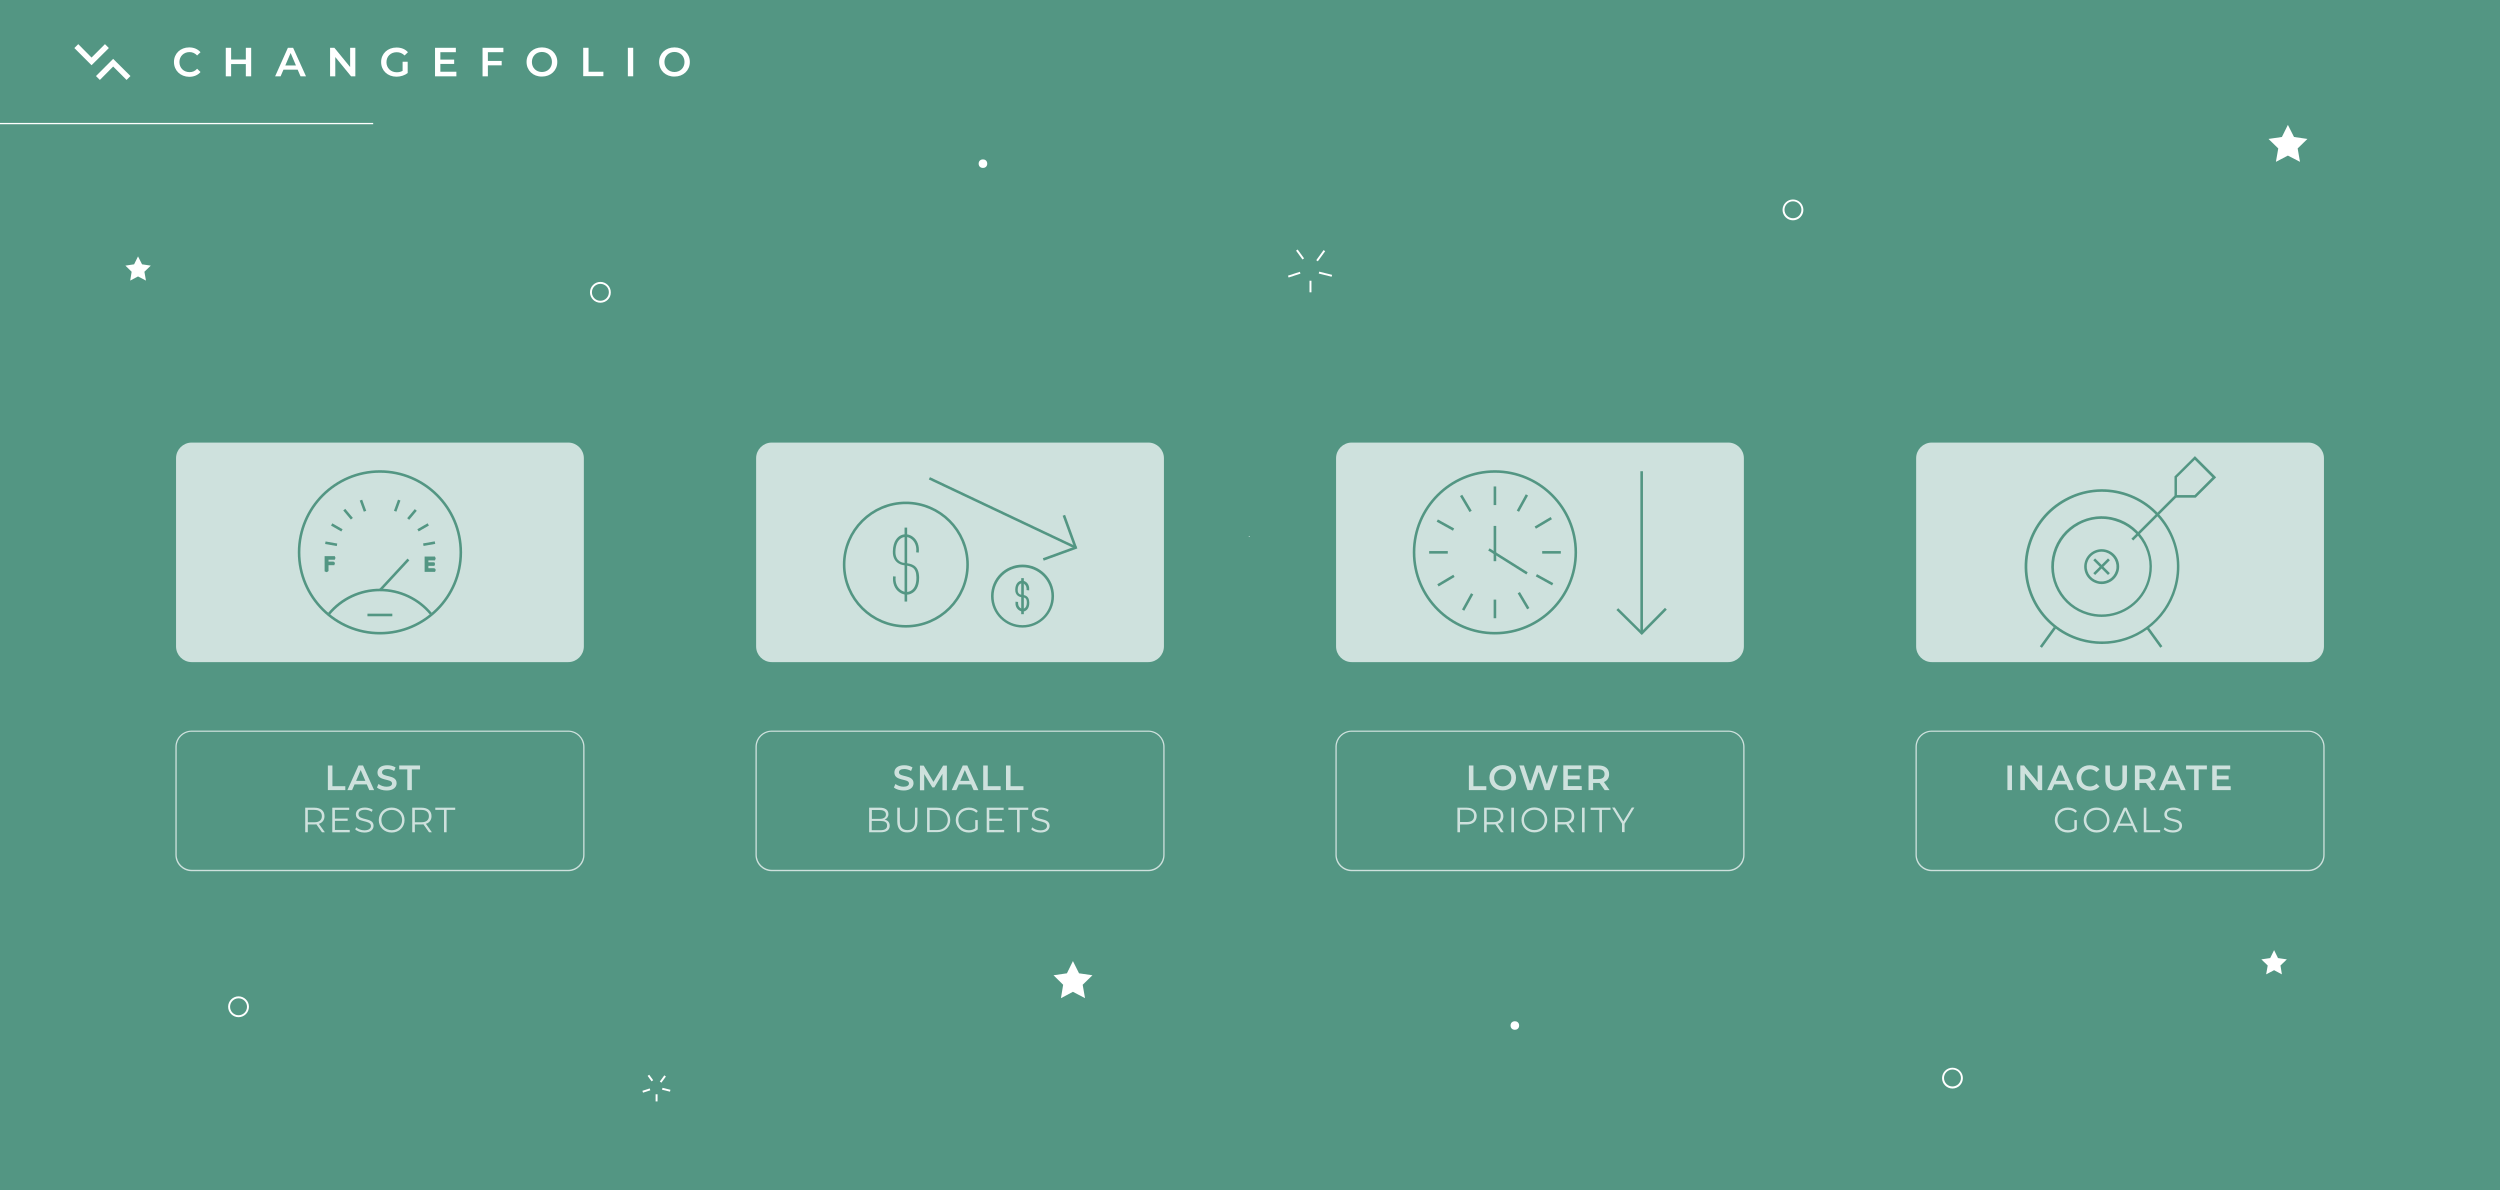 <?xml version="1.0" encoding="UTF-8"?>
<!-- Generator: Adobe Illustrator 27.2.0, SVG Export Plug-In . SVG Version: 6.00 Build 0)  -->
<svg xmlns="http://www.w3.org/2000/svg" xmlns:xlink="http://www.w3.org/1999/xlink" version="1.1" id="Layer_1" x="0px" y="0px" viewBox="0 0 1920 914.3" style="enable-background:new 0 0 1920 914.3;" xml:space="preserve">
<style type="text/css">
	.st0{fill:#539683;}
	.st1{fill:#FFFFFF;}
	.st2{fill:none;stroke:#FFFFFF;stroke-miterlimit:10;}
	.st3{fill:none;stroke:#CEE1DD;stroke-width:2;stroke-miterlimit:10;}
	.st4{fill:none;stroke:#231F20;stroke-miterlimit:10;}
	.st5{fill:#E66326;}
	.st6{fill:#CEE1DD;}
	.st7{fill:none;stroke:#FFFFFF;stroke-width:1.5;stroke-miterlimit:10;}
	.st8{fill:none;stroke:#539683;stroke-width:2;stroke-miterlimit:10;}
	.st9{fill:none;stroke:#CEE1DD;stroke-miterlimit:10;}
</style>
<g>
	<rect x="0" class="st0" width="1920" height="914.3"></rect>
</g>
<g>
	<g>
		<g>
			<g>
				<g>
					<g>
						<path class="st1" d="M133.6,47.6c0-6.5,5-11.2,11.7-11.2c3.6,0,6.6,1.3,8.7,3.7l-2.6,2.5c-1.6-1.7-3.6-2.6-5.8-2.6        c-4.5,0-7.8,3.2-7.8,7.7c0,4.5,3.3,7.7,7.8,7.7c2.3,0,4.2-0.8,5.8-2.6l2.6,2.5c-2,2.4-5.1,3.7-8.7,3.7        C138.6,58.9,133.6,54.2,133.6,47.6z"></path>
					</g>
				</g>
				<g>
					<g>
						<path class="st1" d="M192.9,36.7v21.9h-4.1v-9.4h-11.3v9.4h-4.1V36.7h4.1v9h11.3v-9H192.9z"></path>
					</g>
				</g>
				<g>
					<g>
						<path class="st1" d="M228.6,53.5h-10.9l-2.2,5.1h-4.2l9.8-21.9h4l9.9,21.9h-4.2L228.6,53.5z M227.3,50.3l-4.1-9.6l-4.1,9.6        H227.3z"></path>
					</g>
				</g>
				<g>
					<g>
						<path class="st1" d="M272.9,36.7v21.9h-3.3l-12.1-14.8v14.8h-4V36.7h3.3l12.1,14.8V36.7H272.9z"></path>
					</g>
				</g>
				<g>
					<g>
						<path class="st1" d="M309.3,47.4h3.8v8.7c-2.3,1.8-5.5,2.8-8.6,2.8c-6.8,0-11.8-4.7-11.8-11.2c0-6.5,5-11.2,11.8-11.2        c3.7,0,6.7,1.2,8.8,3.6l-2.6,2.5c-1.7-1.7-3.7-2.5-6-2.5c-4.7,0-7.9,3.2-7.9,7.7c0,4.4,3.3,7.7,7.9,7.7c1.6,0,3.1-0.3,4.5-1.1        V47.4z"></path>
					</g>
				</g>
				<g>
					<g>
						<path class="st1" d="M350.5,55.2v3.4h-16.4V36.7h16v3.4h-11.9v5.7h10.6v3.3h-10.6v6H350.5z"></path>
					</g>
				</g>
				<g>
					<g>
						<path class="st1" d="M374.7,40.1v6.7h10.6v3.4h-10.6v8.4h-4.1V36.7h16v3.4H374.7z"></path>
					</g>
				</g>
				<g>
					<g>
						<path class="st1" d="M404.4,47.6c0-6.5,5-11.2,11.8-11.2c6.8,0,11.8,4.7,11.8,11.2c0,6.5-5,11.2-11.8,11.2        C409.4,58.9,404.4,54.1,404.4,47.6z M423.9,47.6c0-4.5-3.3-7.7-7.7-7.7s-7.7,3.2-7.7,7.7c0,4.5,3.3,7.7,7.7,7.7        S423.9,52.1,423.9,47.6z"></path>
					</g>
				</g>
				<g>
					<g>
						<path class="st1" d="M447.9,36.7h4.1v18.4h11.4v3.4h-15.5V36.7z"></path>
					</g>
				</g>
				<g>
					<g>
						<path class="st1" d="M482.2,36.7h4.1v21.9h-4.1V36.7z"></path>
					</g>
				</g>
				<g>
					<g>
						<path class="st1" d="M506.2,47.6c0-6.5,5-11.2,11.8-11.2c6.8,0,11.8,4.7,11.8,11.2c0,6.5-5,11.2-11.8,11.2        C511.2,58.9,506.2,54.1,506.2,47.6z M525.7,47.6c0-4.5-3.3-7.7-7.7-7.7s-7.7,3.2-7.7,7.7c0,4.5,3.3,7.7,7.7,7.7        S525.7,52.1,525.7,47.6z"></path>
					</g>
				</g>
			</g>
			<g>
				<g>
					<g>
						<polygon class="st1" points="70.3,50.1 57.1,36.9 60.1,33.9 70.3,44.2 80.6,33.9 83.6,36.9       "></polygon>
					</g>
				</g>
				<g>
					<g>
						<polygon class="st1" points="97.2,61.4 86.9,51.1 76.7,61.4 73.7,58.4 86.9,45.2 100.2,58.4       "></polygon>
					</g>
				</g>
			</g>
		</g>
	</g>
	<g>
		<rect x="0" y="94.4" class="st1" width="286.6" height="1"></rect>
	</g>
</g>
<g>
	<path class="st1" d="M461.1,232.5c-4.4,0-8-3.6-8-8c0-4.4,3.6-8,8-8c4.4,0,8,3.6,8,8C469.2,228.9,465.6,232.5,461.1,232.5z    M461.1,218c-3.6,0-6.5,2.9-6.5,6.5c0,3.6,2.9,6.5,6.5,6.5c3.6,0,6.5-2.9,6.5-6.5C467.7,220.9,464.7,218,461.1,218z"></path>
</g>
<g>
	<path class="st1" d="M183.2,781.2c-4.4,0-8-3.6-8-8s3.6-8,8-8s8,3.6,8,8S187.6,781.2,183.2,781.2z M183.2,766.7   c-3.6,0-6.5,2.9-6.5,6.5s2.9,6.5,6.5,6.5s6.5-2.9,6.5-6.5S186.8,766.7,183.2,766.7z"></path>
</g>
<g>
	<path class="st1" d="M1377,169.2c-4.4,0-8-3.6-8-8c0-4.4,3.6-8,8-8s8,3.6,8,8C1385,165.6,1381.4,169.2,1377,169.2z M1377,154.6   c-3.6,0-6.5,2.9-6.5,6.5c0,3.6,2.9,6.5,6.5,6.5s6.5-2.9,6.5-6.5C1383.5,157.5,1380.6,154.6,1377,154.6z"></path>
</g>
<g>
	<path class="st1" d="M1499.5,836c-4.4,0-8-3.6-8-8c0-4.4,3.6-8,8-8c4.4,0,8,3.6,8,8C1507.5,832.4,1503.9,836,1499.5,836z    M1499.5,821.4c-3.6,0-6.5,2.9-6.5,6.5c0,3.6,2.9,6.5,6.5,6.5c3.6,0,6.5-2.9,6.5-6.5C1506,824.3,1503.1,821.4,1499.5,821.4z"></path>
</g>
<g>
	<circle class="st1" cx="1163.4" cy="787.6" r="3.3"></circle>
</g>
<g>
	<circle class="st1" cx="754.9" cy="125.7" r="3.3"></circle>
</g>
<g>
	<polygon class="st1" points="824,738.1 828.7,747.5 839,749 831.5,756.3 833.3,766.6 824,761.7 814.8,766.6 816.5,756.3 809.1,749    819.4,747.5  "></polygon>
</g>
<g>
	<polygon class="st1" points="1757.1,95.9 1761.8,105.2 1772.1,106.7 1764.6,114 1766.4,124.3 1757.1,119.5 1747.9,124.3    1749.7,114 1742.2,106.7 1752.5,105.2  "></polygon>
</g>
<g>
	<g>
		<g>
			<rect x="1005.7" y="215.6" class="st1" width="1.5" height="8.9"></rect>
		</g>
		<g>
			
				<rect x="1017.6" y="205.9" transform="matrix(0.24 -0.971 0.971 0.24 568.636 1148.755)" class="st1" width="1.5" height="10.2"></rect>
		</g>
		<g>
			
				<rect x="1009.2" y="195.5" transform="matrix(0.588 -0.809 0.809 0.588 259.307 901.302)" class="st1" width="9.6" height="1.5"></rect>
		</g>
		<g>
			
				<rect x="997.7" y="191.5" transform="matrix(0.809 -0.588 0.588 0.809 75.633 624.225)" class="st1" width="1.5" height="8.4"></rect>
		</g>
		<g>
			
				<rect x="989.2" y="210" transform="matrix(0.951 -0.309 0.309 0.951 -16.46 317.663)" class="st1" width="9.6" height="1.5"></rect>
		</g>
	</g>
</g>
<g>
	<polygon class="st1" points="1746.5,729.7 1749.5,735.8 1756.3,736.8 1751.4,741.5 1752.5,748.3 1746.5,745.1 1740.4,748.3    1741.6,741.5 1736.7,736.8 1743.5,735.8  "></polygon>
</g>
<g>
	<polygon class="st1" points="106,196.9 109.1,203 115.8,204 110.9,208.7 112.1,215.5 106,212.3 100,215.5 101.1,208.7 96.3,204    103,203  "></polygon>
</g>
<g>
	<g>
		<g>
			<rect x="503.5" y="840.4" class="st1" width="1.5" height="5.5"></rect>
		</g>
		<g>
			
				<rect x="510.9" y="834.4" transform="matrix(0.24 -0.971 0.971 0.24 -424.389 1132.73)" class="st1" width="1.5" height="6.3"></rect>
		</g>
		<g>
			
				<rect x="506" y="827.7" transform="matrix(0.588 -0.809 0.809 0.588 -460.397 753.3)" class="st1" width="5.9" height="1.5"></rect>
		</g>
		<g>
			
				<rect x="498.6" y="825.5" transform="matrix(0.809 -0.588 0.588 0.809 -391.391 451.628)" class="st1" width="1.5" height="5.2"></rect>
		</g>
		<g>
			
				<rect x="493.6" y="836.7" transform="matrix(0.951 -0.309 0.309 0.951 -234.585 194.571)" class="st1" width="5.9" height="1.5"></rect>
		</g>
	</g>
</g>
<g>
	<g>
		<circle class="st6" cx="959.4" cy="412" r="0.4"></circle>
	</g>
</g>
<g>
	<g>
		<path class="st6" d="M436.4,508.5H147.2c-6.6,0-12-5.4-12-12V351.9c0-6.6,5.4-12,12-12h289.2c6.6,0,12,5.4,12,12v144.5    C448.4,503.1,443,508.5,436.4,508.5z"></path>
	</g>
	<g>
		<g>
			<g>
				<g>
					<g>
						<path class="st0" d="M291.8,487.3c-34.8,0-63.1-28.3-63.1-63.1s28.3-63.1,63.1-63.1s63.1,28.3,63.1,63.1        S326.6,487.3,291.8,487.3z M291.8,363.1c-33.7,0-61.1,27.4-61.1,61.1s27.4,61.1,61.1,61.1s61.1-27.4,61.1-61.1        S325.5,363.1,291.8,363.1z"></path>
					</g>
					<g>
						
							<rect x="277.7" y="383.7" transform="matrix(0.94 -0.342 0.342 0.94 -115.983 118.74)" class="st0" width="2" height="9.1"></rect>
					</g>
					<g>
						<rect x="257.7" y="400.5" transform="matrix(0.5 -0.866 0.866 0.5 -221.455 426.564)" class="st0" width="2" height="9.1"></rect>
					</g>
					<g>
						
							<rect x="266.2" y="390.4" transform="matrix(0.766 -0.643 0.643 0.766 -191.323 264.174)" class="st0" width="2" height="9.1"></rect>
					</g>
					<g>
						
							<rect x="253.2" y="413" transform="matrix(0.174 -0.985 0.985 0.174 -201.177 595.343)" class="st0" width="2" height="9.1"></rect>
					</g>
					<g>
						
							<rect x="300.3" y="387.3" transform="matrix(0.342 -0.94 0.94 0.342 -164.211 542.103)" class="st0" width="9.1" height="2"></rect>
					</g>
					<g>
						
							<rect x="320.4" y="404.1" transform="matrix(0.866 -0.5 0.5 0.866 -158.993 216.676)" class="st0" width="9.1" height="2"></rect>
					</g>
					<g>
						
							<rect x="311.8" y="393.9" transform="matrix(0.643 -0.766 0.766 0.643 -189.51 383.523)" class="st0" width="9.1" height="2"></rect>
					</g>
					<g>
						
							<rect x="324.9" y="416.5" transform="matrix(0.985 -0.174 0.174 0.985 -67.561 63.617)" class="st0" width="9.1" height="2"></rect>
					</g>
					<g>
						<path class="st0" d="M330.3,472.2c-9.5-11.5-23.6-18.1-38.5-18.1c-14.9,0-28.9,6.6-38.5,18.1l-1.5-1.3        c9.9-12,24.5-18.8,40-18.8c15.5,0,30.1,6.9,40,18.8L330.3,472.2z"></path>
					</g>
					<g>
						<rect x="282.2" y="471.3" class="st0" width="19.1" height="2"></rect>
					</g>
					<g>
						
							<rect x="286.6" y="440.3" transform="matrix(0.679 -0.734 0.734 0.679 -226.786 364.104)" class="st0" width="32.3" height="2"></rect>
					</g>
				</g>
			</g>
		</g>
		<g>
			<path class="st0" d="M250.8,439.4c-0.4,0-0.8-0.2-1.1-0.5h-0.4l0-1v-10.8h7.9v0.4c0.3,0.3,0.4,0.6,0.4,1c0,0.4-0.2,0.8-0.4,1v0.4     l-4.9,0v1.4h3.5c0.8,0,1.4,0.7,1.4,1.4c0,0.4-0.2,0.8-0.4,1v0.4l-4.5,0v4.6h-0.4C251.6,439.3,251.3,439.4,250.8,439.4z      M251.3,437.9L251.3,437.9C251.3,437.9,251.3,437.9,251.3,437.9z M255.8,432.3C255.8,432.3,255.8,432.3,255.8,432.3L255.8,432.3z     "></path>
		</g>
		<g>
			<path class="st0" d="M333.3,439.2h-7.2v-11.8h8v0.4c0.3,0.3,0.5,0.6,0.5,1.1s-0.2,0.8-0.5,1.1v0.4l-5.1,0v1.4h4.7v0.4     c0.3,0.3,0.4,0.6,0.4,1s-0.2,0.8-0.4,1v0.4l-4.7,0v1.8l4.2,0c0.8,0,1.4,0.6,1.4,1.4c0,0.4-0.2,0.8-0.4,1v0.4L333.3,439.2z      M333.3,437.2L333.3,437.2C333.3,437.2,333.3,437.2,333.3,437.2z"></path>
		</g>
	</g>
</g>
<g>
	<path class="st6" d="M251.8,587.9h3.5v15.9h9.9v3h-13.4V587.9z"></path>
	<path class="st6" d="M281.7,602.4h-9.4l-1.9,4.4h-3.6l8.5-18.9h3.5l8.5,18.9h-3.7L281.7,602.4z M280.6,599.7l-3.6-8.3l-3.5,8.3   H280.6z"></path>
	<path class="st6" d="M289.5,604.8l1.2-2.7c1.5,1.2,3.9,2.1,6.2,2.1c2.9,0,4.2-1.1,4.2-2.5c0-4.1-11.2-1.4-11.2-8.4   c0-3.1,2.4-5.6,7.6-5.6c2.3,0,4.6,0.6,6.3,1.7l-1.1,2.7c-1.7-1-3.6-1.5-5.2-1.5c-2.9,0-4.1,1.1-4.1,2.6c0,4,11.2,1.4,11.2,8.3   c0,3-2.5,5.6-7.6,5.6C294,607.1,291,606.2,289.5,604.8z"></path>
	<path class="st6" d="M312.9,590.9h-6.3v-3h16v3h-6.3v15.9h-3.5V590.9z"></path>
	<path class="st6" d="M247.3,639.2l-4.3-6.1c-0.5,0.1-1,0.1-1.5,0.1h-5.1v6h-2v-18.9h7.1c4.8,0,7.7,2.4,7.7,6.5c0,3-1.6,5-4.3,5.9   l4.6,6.5H247.3z M247.2,626.8c0-3-2-4.8-5.8-4.8h-5v9.5h5C245.2,631.5,247.2,629.8,247.2,626.8z"></path>
	<path class="st6" d="M268.6,637.5v1.7h-13.4v-18.9h13v1.7h-11v6.7h9.8v1.7h-9.8v7H268.6z"></path>
	<path class="st6" d="M272.8,636.9l0.8-1.5c1.3,1.3,3.8,2.3,6.2,2.3c3.5,0,5.1-1.5,5.1-3.3c0-5.2-11.6-2-11.6-9c0-2.8,2.2-5.2,7-5.2   c2.1,0,4.3,0.6,5.9,1.7l-0.7,1.6c-1.6-1.1-3.5-1.6-5.2-1.6c-3.5,0-5,1.5-5,3.4c0,5.2,11.6,2.1,11.6,8.9c0,2.8-2.2,5.2-7,5.2   C277,639.4,274.2,638.4,272.8,636.9z"></path>
	<path class="st6" d="M290.9,629.8c0-5.5,4.2-9.6,9.9-9.6c5.7,0,9.9,4.1,9.9,9.6c0,5.5-4.2,9.6-9.9,9.6   C295.1,639.4,290.9,635.3,290.9,629.8z M308.8,629.8c0-4.5-3.4-7.8-7.9-7.8c-4.6,0-8,3.3-8,7.8s3.4,7.8,8,7.8   C305.4,637.6,308.8,634.3,308.8,629.8z"></path>
	<path class="st6" d="M329.5,639.2l-4.3-6.1c-0.5,0.1-1,0.1-1.5,0.1h-5.1v6h-2v-18.9h7.1c4.8,0,7.7,2.4,7.7,6.5c0,3-1.6,5-4.3,5.9   l4.6,6.5H329.5z M329.4,626.8c0-3-2-4.8-5.8-4.8h-5v9.5h5C327.4,631.5,329.4,629.8,329.4,626.8z"></path>
	<path class="st6" d="M340.9,622h-6.6v-1.7h15.3v1.7h-6.6v17.2h-2V622z"></path>
</g>
<g>
	<path class="st6" d="M436.4,669.1H147.2c-6.9,0-12.5-5.6-12.5-12.5v-83c0-6.9,5.6-12.5,12.5-12.5h289.2c6.9,0,12.5,5.6,12.5,12.5   v83C448.9,663.5,443.3,669.1,436.4,669.1z M147.2,562c-6.3,0-11.5,5.2-11.5,11.5v83c0,6.3,5.2,11.5,11.5,11.5h289.2   c6.3,0,11.5-5.2,11.5-11.5v-83c0-6.3-5.2-11.5-11.5-11.5H147.2z"></path>
</g>
<g>
	<g>
		<path class="st6" d="M1327.3,508.5h-289.2c-6.6,0-12-5.4-12-12V351.9c0-6.6,5.4-12,12-12h289.2c6.6,0,12,5.4,12,12v144.5    C1339.3,503.1,1333.9,508.5,1327.3,508.5z"></path>
	</g>
	<g>
		<g>
			<g>
				<g>
					<g>
						<g>
							<path class="st0" d="M1148.1,487.3c-34.8,0-63.1-28.3-63.1-63.1s28.3-63.1,63.1-63.1s63.1,28.3,63.1,63.1         S1182.9,487.3,1148.1,487.3z M1148.1,363.1c-33.7,0-61.1,27.4-61.1,61.1s27.4,61.1,61.1,61.1s61.1-27.4,61.1-61.1         S1181.8,363.1,1148.1,363.1z"></path>
						</g>
						<g>
							<rect x="1147.1" y="403.9" class="st0" width="2" height="27.1"></rect>
						</g>
						<g>
							
								<rect x="1157" y="414.2" transform="matrix(0.532 -0.847 0.847 0.532 176.571 1182.42)" class="st0" width="2" height="34.6"></rect>
						</g>
						<g>
							<rect x="1147.1" y="373.6" class="st0" width="2" height="14.3"></rect>
						</g>
						<g>
							<rect x="1147.1" y="460.5" class="st0" width="2" height="14.3"></rect>
						</g>
						<g>
							<rect x="1184.4" y="423.2" class="st0" width="14.3" height="2"></rect>
						</g>
						<g>
							<rect x="1097.6" y="423.2" class="st0" width="14.3" height="2"></rect>
						</g>
						<g>
							
								<rect x="1162" y="385.2" transform="matrix(0.484 -0.875 0.875 0.484 265.418 1222.425)" class="st0" width="14.3" height="2"></rect>
						</g>
						<g>
							
								<rect x="1120" y="461.2" transform="matrix(0.484 -0.875 0.875 0.484 177.189 1224.864)" class="st0" width="14.3" height="2"></rect>
						</g>
						<g>
							
								<rect x="1185.2" y="438.1" transform="matrix(0.484 -0.875 0.875 0.484 222.47 1267.698)" class="st0" width="2" height="14.3"></rect>
						</g>
						<g>
							
								<rect x="1109.1" y="396" transform="matrix(0.484 -0.875 0.875 0.484 220.035 1179.474)" class="st0" width="2" height="14.3"></rect>
						</g>
						<g>
							
								<rect x="1178.4" y="401" transform="matrix(0.86 -0.51 0.51 0.86 -39.349 660.468)" class="st0" width="14.3" height="2"></rect>
						</g>
						<g>
							
								<rect x="1103.6" y="445.3" transform="matrix(0.86 -0.51 0.51 0.86 -72.37 628.559)" class="st0" width="14.3" height="2"></rect>
						</g>
						<g>
							
								<rect x="1169.3" y="454.4" transform="matrix(0.86 -0.51 0.51 0.86 -71.779 661.239)" class="st0" width="2" height="14.3"></rect>
						</g>
						<g>
							
								<rect x="1125" y="379.7" transform="matrix(0.86 -0.51 0.51 0.86 -39.867 628.185)" class="st0" width="2" height="14.3"></rect>
						</g>
					</g>
				</g>
			</g>
		</g>
		<g>
			<g>
				<rect x="1259.8" y="361.9" class="st0" width="2" height="124.6"></rect>
			</g>
			<g>
				<polygon class="st0" points="1260.9,487.7 1241.4,468.5 1242.8,467.1 1260.8,484.9 1278.7,466.8 1280.1,468.2     "></polygon>
			</g>
		</g>
	</g>
</g>
<g>
	<path class="st6" d="M1128.1,587.9h3.5v15.9h9.9v3h-13.4V587.9z"></path>
	<path class="st6" d="M1143.9,597.3c0-5.6,4.3-9.7,10.2-9.7s10.2,4.1,10.2,9.7c0,5.6-4.3,9.7-10.2,9.7S1143.9,602.9,1143.9,597.3z    M1160.7,597.3c0-3.9-2.8-6.6-6.6-6.6c-3.8,0-6.6,2.8-6.6,6.6c0,3.9,2.8,6.6,6.6,6.6C1157.9,604,1160.7,601.2,1160.7,597.3z"></path>
	<path class="st6" d="M1196.4,587.9l-6.3,18.9h-3.7l-4.7-14l-4.8,14h-3.8l-6.3-18.9h3.6l4.7,14.4l4.9-14.4h3.2l4.8,14.4l4.8-14.4   H1196.4z"></path>
	<path class="st6" d="M1214.8,603.8v2.9h-14.2v-18.9h13.8v2.9h-10.3v4.9h9.1v2.9h-9.1v5.2H1214.8z"></path>
	<path class="st6" d="M1232.4,606.8l-3.9-5.5c-0.2,0-0.5,0-0.7,0h-4.3v5.5h-3.5v-18.9h7.8c5,0,8,2.5,8,6.7c0,2.9-1.5,5-4,6l4.3,6.2   H1232.4z M1227.6,590.8h-4.1v7.5h4.1c3.1,0,4.7-1.4,4.7-3.8S1230.7,590.8,1227.6,590.8z"></path>
	<path class="st6" d="M1134.1,626.7c0,4-2.9,6.5-7.7,6.5h-5.1v6h-2v-18.9h7.1C1131.2,620.3,1134.1,622.7,1134.1,626.7z    M1132.1,626.7c0-3-2-4.8-5.8-4.8h-5v9.4h5C1130.1,631.4,1132.1,629.7,1132.1,626.7z"></path>
	<path class="st6" d="M1152.7,639.2l-4.3-6.1c-0.5,0.1-1,0.1-1.5,0.1h-5.1v6h-2v-18.9h7.1c4.8,0,7.7,2.4,7.7,6.5c0,3-1.6,5-4.3,5.9   l4.6,6.5H1152.7z M1152.6,626.7c0-3-2-4.8-5.8-4.8h-5v9.5h5C1150.6,631.5,1152.6,629.7,1152.6,626.7z"></path>
	<path class="st6" d="M1160.7,620.3h2v18.9h-2V620.3z"></path>
	<path class="st6" d="M1168.5,629.7c0-5.5,4.2-9.6,9.9-9.6c5.7,0,9.9,4.1,9.9,9.6c0,5.5-4.2,9.6-9.9,9.6   C1172.7,639.3,1168.5,635.2,1168.5,629.7z M1186.3,629.7c0-4.5-3.4-7.8-7.9-7.8c-4.6,0-8,3.3-8,7.8s3.4,7.8,8,7.8   C1183,637.5,1186.3,634.2,1186.3,629.7z"></path>
	<path class="st6" d="M1207.1,639.2l-4.3-6.1c-0.5,0.1-1,0.1-1.5,0.1h-5.1v6h-2v-18.9h7.1c4.8,0,7.7,2.4,7.7,6.5c0,3-1.6,5-4.3,5.9   l4.6,6.5H1207.1z M1207,626.7c0-3-2-4.8-5.8-4.8h-5v9.5h5C1205,631.5,1207,629.7,1207,626.7z"></path>
	<path class="st6" d="M1215,620.3h2v18.9h-2V620.3z"></path>
	<path class="st6" d="M1228.2,622h-6.6v-1.7h15.3v1.7h-6.6v17.2h-2V622z"></path>
	<path class="st6" d="M1247.7,632.6v6.5h-2v-6.5l-7.6-12.4h2.1l6.5,10.6l6.5-10.6h2L1247.7,632.6z"></path>
</g>
<g>
	<path class="st6" d="M1327.3,669.1h-289.2c-6.9,0-12.5-5.6-12.5-12.5v-83c0-6.9,5.6-12.5,12.5-12.5h289.2c6.9,0,12.5,5.6,12.5,12.5   v83C1339.8,663.5,1334.2,669.1,1327.3,669.1z M1038.1,562c-6.3,0-11.5,5.2-11.5,11.5v83c0,6.3,5.2,11.5,11.5,11.5h289.2   c6.3,0,11.5-5.2,11.5-11.5v-83c0-6.3-5.2-11.5-11.5-11.5H1038.1z"></path>
</g>
<g>
	<path class="st6" d="M686.5,604.8l1.2-2.7c1.5,1.2,3.9,2.1,6.2,2.1c2.9,0,4.2-1.1,4.2-2.5c0-4.1-11.2-1.4-11.2-8.4   c0-3.1,2.4-5.6,7.6-5.6c2.3,0,4.6,0.6,6.3,1.7l-1.1,2.7c-1.7-1-3.6-1.5-5.2-1.5c-2.9,0-4.1,1.1-4.1,2.6c0,4,11.2,1.4,11.2,8.3   c0,3-2.5,5.6-7.6,5.6C691,607.1,688.1,606.2,686.5,604.8z"></path>
	<path class="st6" d="M723.8,606.8l0-12.5l-6.2,10.4H716l-6.2-10.2v12.4h-3.3v-18.9h2.9l7.5,12.5l7.4-12.5h2.9l0,18.9H723.8z"></path>
	<path class="st6" d="M745.8,602.4h-9.4l-1.9,4.4h-3.6l8.5-18.9h3.5l8.5,18.9h-3.7L745.8,602.4z M744.6,599.7l-3.6-8.3l-3.5,8.3   H744.6z"></path>
	<path class="st6" d="M755.1,587.9h3.5v15.9h9.9v3h-13.4V587.9z"></path>
	<path class="st6" d="M772.6,587.9h3.5v15.9h9.9v3h-13.4V587.9z"></path>
	<path class="st6" d="M683.3,634.2c0,3.2-2.4,5-7.1,5h-8.7v-18.9h8.2c4.2,0,6.6,1.8,6.6,4.9c0,2.2-1.2,3.6-2.9,4.3   C681.9,630,683.3,631.6,683.3,634.2z M669.6,622v6.9h6c3,0,4.8-1.2,4.8-3.4s-1.8-3.4-4.8-3.4H669.6z M681.3,634   c0-2.5-1.8-3.5-5.1-3.5h-6.7v7.1h6.7C679.5,637.6,681.3,636.5,681.3,634z"></path>
	<path class="st6" d="M689.1,631.1v-10.8h2v10.7c0,4.5,2.1,6.5,5.8,6.5c3.7,0,5.8-2.1,5.8-6.5v-10.7h1.9v10.8c0,5.4-2.9,8.2-7.7,8.2   C692,639.4,689.1,636.6,689.1,631.1z"></path>
	<path class="st6" d="M712,620.3h7.7c6,0,10.1,3.9,10.1,9.4s-4.1,9.4-10.1,9.4H712V620.3z M719.6,637.5c5,0,8.3-3.2,8.3-7.7   c0-4.5-3.2-7.7-8.3-7.7H714v15.4H719.6z"></path>
	<path class="st6" d="M749,629.8h1.9v7.2c-1.8,1.6-4.3,2.4-6.9,2.4c-5.7,0-10-4.1-10-9.6c0-5.5,4.2-9.6,10-9.6c2.9,0,5.3,0.9,7,2.7   l-1.2,1.3c-1.6-1.6-3.5-2.2-5.7-2.2c-4.7,0-8.1,3.3-8.1,7.8c0,4.5,3.4,7.8,8.1,7.8c1.8,0,3.5-0.4,4.9-1.5V629.8z"></path>
	<path class="st6" d="M771.2,637.5v1.7h-13.4v-18.9h13v1.7h-11v6.7h9.8v1.7h-9.8v7H771.2z"></path>
	<path class="st6" d="M781,622h-6.6v-1.7h15.3v1.7h-6.6v17.2h-2V622z"></path>
	<path class="st6" d="M792,636.9l0.8-1.5c1.3,1.3,3.8,2.3,6.2,2.3c3.5,0,5.1-1.5,5.1-3.3c0-5.2-11.6-2-11.6-9c0-2.8,2.2-5.2,7-5.2   c2.1,0,4.3,0.6,5.9,1.7l-0.7,1.6c-1.6-1.1-3.5-1.6-5.2-1.6c-3.5,0-5,1.5-5,3.4c0,5.2,11.6,2.1,11.6,8.9c0,2.8-2.2,5.2-7,5.2   C796.2,639.4,793.4,638.4,792,636.9z"></path>
</g>
<g>
	<path class="st6" d="M881.9,669.1H592.7c-6.9,0-12.5-5.6-12.5-12.5v-83c0-6.9,5.6-12.5,12.5-12.5h289.2c6.9,0,12.5,5.6,12.5,12.5   v83C894.4,663.5,888.8,669.1,881.9,669.1z M592.7,562c-6.3,0-11.5,5.2-11.5,11.5v83c0,6.3,5.2,11.5,11.5,11.5h289.2   c6.3,0,11.5-5.2,11.5-11.5v-83c0-6.3-5.2-11.5-11.5-11.5H592.7z"></path>
</g>
<g>
	<g>
		<path class="st6" d="M881.9,508.5H592.7c-6.6,0-12-5.4-12-12V351.9c0-6.6,5.4-12,12-12h289.2c6.6,0,12,5.4,12,12v144.5    C893.9,503.1,888.5,508.5,881.9,508.5z"></path>
	</g>
	<g>
		<g>
			<g>
				
					<rect x="768.9" y="331.7" transform="matrix(0.428 -0.904 0.904 0.428 84.393 921.37)" class="st0" width="2" height="124.6"></rect>
			</g>
			<g>
				<polygon class="st0" points="801.6,430.6 800.9,428.7 824.8,420 816.1,396.1 818,395.4 827.4,421.2     "></polygon>
			</g>
		</g>
		<g>
			<g>
				<path class="st0" d="M695.7,482c-26.7,0-48.4-21.7-48.4-48.4s21.7-48.4,48.4-48.4s48.4,21.7,48.4,48.4S722.4,482,695.7,482z       M695.7,387.2c-25.6,0-46.4,20.8-46.4,46.4s20.8,46.4,46.4,46.4c25.6,0,46.4-20.8,46.4-46.4S721.3,387.2,695.7,387.2z"></path>
			</g>
			<g>
				<g>
					<path class="st0" d="M696.3,456.7c-1.9,0-3.8-0.6-5.5-1.8c-3.7-2.5-5.5-7.1-4.9-12.3l2,0.2c-0.6,4.4,1,8.3,4,10.4       c2.3,1.6,5.2,1.9,7.5,0.6c2.9-1.6,4.5-5.2,4.4-10.4c-0.1-8.1-4.3-8.6-9.5-9.3c0,0-8.9-0.5-8.6-10.7c0.2-8.1,3.8-11.1,6-12.2       c2.9-1.4,6.4-1.1,9.2,0.9c3.6,2.5,5.3,7.1,4.7,12.3l-2-0.2c0.6-4.4-0.9-8.3-3.9-10.4c-2.2-1.6-4.9-1.8-7.1-0.7       c-3,1.5-4.8,5.2-4.9,10.5c-0.2,8.3,6.5,8.7,6.8,8.7c5.3,0.6,11.2,1.3,11.4,11.2c0.1,8-3.4,11-5.5,12.1       C699,456.4,697.7,456.7,696.3,456.7z"></path>
				</g>
				<g>
					<rect x="694.7" y="405.2" class="st0" width="2" height="56.8"></rect>
				</g>
			</g>
		</g>
		<g>
			<g>
				<path class="st0" d="M785.3,482c-13.3,0-24.2-10.8-24.2-24.2s10.8-24.2,24.2-24.2s24.2,10.8,24.2,24.2S798.6,482,785.3,482z       M785.3,435.7c-12.2,0-22.2,9.9-22.2,22.2s9.9,22.2,22.2,22.2s22.2-9.9,22.2-22.2S797.5,435.7,785.3,435.7z"></path>
			</g>
			<g>
				<g>
					<path class="st0" d="M785.5,469.6c-1,0-2.1-0.3-3-1c-2-1.4-2.9-3.8-2.6-6.5l2,0.2c-0.2,2,0.4,3.7,1.7,4.6       c1,0.7,2.2,0.8,3.1,0.3c1.3-0.7,1.9-2.3,1.9-4.6c-0.1-3.5-1.6-3.7-4.2-4c-1.6-0.1-4.8-1.4-4.7-5.8c0.1-4.2,2.1-5.8,3.2-6.4       c1.6-0.8,3.5-0.6,5,0.5c1.9,1.3,2.8,3.8,2.5,6.5l-2-0.2c0.2-2-0.4-3.7-1.7-4.6c-0.9-0.7-2-0.8-3-0.3c-1.3,0.6-2.1,2.3-2.1,4.7       c-0.1,3.5,2.5,3.7,2.8,3.7c2.6,0.3,6,0.7,6.1,6c0.1,4.2-1.8,5.8-2.9,6.4C787.1,469.5,786.3,469.6,785.5,469.6z"></path>
				</g>
				<g>
					<rect x="784.3" y="444" class="st0" width="2" height="27.7"></rect>
				</g>
			</g>
		</g>
	</g>
</g>
<g>
	<path class="st6" d="M1541.7,587.9h3.5v18.9h-3.5V587.9z"></path>
	<path class="st6" d="M1568.4,587.9v18.9h-2.9l-10.4-12.8v12.8h-3.5v-18.9h2.9l10.4,12.8v-12.8H1568.4z"></path>
	<path class="st6" d="M1587.1,602.4h-9.4l-1.9,4.4h-3.6l8.5-18.9h3.5l8.5,18.9h-3.7L1587.1,602.4z M1586,599.7l-3.6-8.3l-3.5,8.3   H1586z"></path>
	<path class="st6" d="M1594.8,597.4c0-5.6,4.3-9.7,10.1-9.7c3.1,0,5.7,1.1,7.5,3.2l-2.3,2.1c-1.4-1.5-3.1-2.2-5-2.2   c-3.9,0-6.7,2.8-6.7,6.6c0,3.9,2.8,6.6,6.7,6.6c2,0,3.7-0.7,5-2.2l2.3,2.2c-1.8,2.1-4.4,3.2-7.5,3.2   C1599.1,607.1,1594.8,603,1594.8,597.4z"></path>
	<path class="st6" d="M1616.9,598.6v-10.7h3.5v10.5c0,3.9,1.8,5.6,4.8,5.6c3.1,0,4.8-1.7,4.8-5.6v-10.5h3.5v10.7   c0,5.5-3.1,8.5-8.3,8.5C1620,607.1,1616.9,604.1,1616.9,598.6z"></path>
	<path class="st6" d="M1652,606.8l-3.9-5.5c-0.2,0-0.5,0-0.7,0h-4.3v5.5h-3.5v-18.9h7.8c5,0,8,2.5,8,6.7c0,2.9-1.5,5-4,6l4.3,6.2   H1652z M1647.3,590.9h-4.1v7.5h4.1c3.1,0,4.7-1.4,4.7-3.8S1650.4,590.9,1647.3,590.9z"></path>
	<path class="st6" d="M1673,602.4h-9.4l-1.9,4.4h-3.6l8.5-18.9h3.5l8.5,18.9h-3.7L1673,602.4z M1671.9,599.7l-3.6-8.3l-3.5,8.3   H1671.9z"></path>
	<path class="st6" d="M1685.2,590.9h-6.3v-3h16v3h-6.3v15.9h-3.5V590.9z"></path>
	<path class="st6" d="M1713.2,603.9v2.9H1699v-18.9h13.8v2.9h-10.3v4.9h9.1v2.9h-9.1v5.2H1713.2z"></path>
	<path class="st6" d="M1593.1,629.8h1.9v7.2c-1.8,1.6-4.3,2.4-6.9,2.4c-5.7,0-10-4.1-10-9.6c0-5.5,4.2-9.6,10-9.6   c2.9,0,5.3,0.9,7,2.7l-1.2,1.3c-1.6-1.6-3.5-2.2-5.7-2.2c-4.7,0-8.1,3.3-8.1,7.8c0,4.5,3.4,7.8,8.1,7.8c1.8,0,3.5-0.4,4.9-1.5   V629.8z"></path>
	<path class="st6" d="M1600.3,629.8c0-5.5,4.2-9.6,9.9-9.6c5.7,0,9.9,4.1,9.9,9.6c0,5.5-4.2,9.6-9.9,9.6   C1604.5,639.4,1600.3,635.3,1600.3,629.8z M1618.2,629.8c0-4.5-3.4-7.8-7.9-7.8c-4.6,0-8,3.3-8,7.8s3.4,7.8,8,7.8   C1614.8,637.6,1618.2,634.3,1618.2,629.8z"></path>
	<path class="st6" d="M1637.6,634.2H1627l-2.3,5h-2.1l8.6-18.9h2l8.6,18.9h-2.1L1637.6,634.2z M1636.8,632.5l-4.5-10.1l-4.5,10.1   H1636.8z"></path>
	<path class="st6" d="M1646.4,620.3h2v17.2h10.6v1.7h-12.6V620.3z"></path>
	<path class="st6" d="M1661.7,636.9l0.8-1.5c1.3,1.3,3.8,2.3,6.2,2.3c3.5,0,5.1-1.5,5.1-3.3c0-5.2-11.6-2-11.6-9   c0-2.8,2.2-5.2,7-5.2c2.1,0,4.3,0.6,5.9,1.7l-0.7,1.6c-1.6-1.1-3.5-1.6-5.2-1.6c-3.5,0-5,1.5-5,3.4c0,5.2,11.6,2.1,11.6,8.9   c0,2.8-2.2,5.2-7,5.2C1665.8,639.4,1663.1,638.4,1661.7,636.9z"></path>
</g>
<g>
	<path class="st6" d="M1772.8,669.1h-289.2c-6.9,0-12.5-5.6-12.5-12.5v-83c0-6.9,5.6-12.5,12.5-12.5h289.2c6.9,0,12.5,5.6,12.5,12.5   v83C1785.3,663.5,1779.7,669.1,1772.8,669.1z M1483.6,562c-6.3,0-11.5,5.2-11.5,11.5v83c0,6.3,5.2,11.5,11.5,11.5h289.2   c6.3,0,11.5-5.2,11.5-11.5v-83c0-6.3-5.2-11.5-11.5-11.5H1483.6z"></path>
</g>
<g>
	<g>
		<path class="st6" d="M1772.8,508.5h-289.2c-6.6,0-12-5.4-12-12V351.9c0-6.6,5.4-12,12-12h289.2c6.6,0,12,5.4,12,12v144.5    C1784.8,503.1,1779.4,508.5,1772.8,508.5z"></path>
	</g>
	<g>
		<g>
			<g>
				<g>
					<g>
						<path class="st0" d="M1614.3,494.6c-5.5,0-11.2-0.8-16.7-2.4c-31.5-9.2-49.5-42.4-40.3-73.8c4.5-15.2,14.6-27.8,28.6-35.4        c13.9-7.6,30-9.3,45.2-4.9c15.2,4.5,27.8,14.6,35.4,28.6s9.3,30,4.9,45.2C1663.8,477.8,1640,494.6,1614.3,494.6z         M1614.3,377.7c-9.5,0-18.9,2.4-27.4,7.1c-13.5,7.4-23.3,19.5-27.6,34.2c-8.9,30.4,8.5,62.4,38.9,71.3        c30.4,8.9,62.4-8.5,71.3-38.9l0,0c4.3-14.7,2.7-30.3-4.7-43.7c-7.4-13.5-19.5-23.3-34.2-27.6        C1625.2,378.5,1619.7,377.7,1614.3,377.7z"></path>
					</g>
					<g>
						<path class="st0" d="M1614.1,448.6c-1.3,0-2.5-0.2-3.8-0.6c-3.4-1-6.3-3.3-8-6.4c-1.7-3.1-2.1-6.8-1.1-10.2        c2.1-7.1,9.6-11.2,16.7-9.1c3.4,1,6.3,3.3,8,6.4c1.7,3.1,2.1,6.8,1.1,10.2c-1,3.4-3.3,6.3-6.4,8        C1618.5,448,1616.3,448.6,1614.1,448.6z M1614.1,423.7c-4.9,0-9.5,3.2-11,8.2c-0.9,2.9-0.5,6,0.9,8.7c1.5,2.7,3.9,4.6,6.8,5.5        c2.9,0.9,6,0.5,8.7-0.9c2.7-1.5,4.6-3.9,5.5-6.8c0.9-2.9,0.5-6-0.9-8.7c-1.5-2.7-3.9-4.6-6.8-5.5        C1616.2,423.9,1615.1,423.7,1614.1,423.7z"></path>
					</g>
					<g>
						<path class="st0" d="M1614,473.8c-3.6,0-7.3-0.5-10.9-1.6c-9.9-2.9-18.1-9.5-23-18.6c-4.9-9.1-6.1-19.5-3.2-29.4        c2.9-9.9,9.5-18.1,18.6-23c9.1-4.9,19.5-6.1,29.4-3.2c9.9,2.9,18.1,9.5,23,18.6c4.9,9.1,6.1,19.5,3.2,29.4        C1646.2,462.9,1630.8,473.8,1614,473.8z M1614,398.5c-6.1,0-12.1,1.5-17.5,4.5c-8.6,4.7-14.9,12.5-17.6,21.9s-1.7,19.3,3,27.9        c4.7,8.6,12.5,14.9,21.9,17.6c3.4,1,6.9,1.5,10.3,1.5c15.9,0,30.5-10.4,35.2-26.3c2.8-9.4,1.7-19.3-3-27.9        c-4.7-8.6-12.5-14.9-21.9-17.6C1621,399,1617.5,398.5,1614,398.5z"></path>
					</g>
					<g>
						
							<rect x="1653.9" y="479.9" transform="matrix(0.81 -0.586 0.586 0.81 27.38 1062.959)" class="st0" width="2" height="18.5"></rect>
					</g>
					<g>
						
							<rect x="1563.9" y="488.2" transform="matrix(0.586 -0.81 0.81 0.586 254.693 1477.038)" class="st0" width="18.5" height="2"></rect>
					</g>
					<g>
						
							<rect x="1631" y="396.7" transform="matrix(0.707 -0.707 0.707 0.707 203.328 1286.36)" class="st0" width="46.8" height="2"></rect>
					</g>
					<g>
						<path class="st0" d="M1686.3,382.2H1670v-16.3l15.7-15.6l16.3,16.3L1686.3,382.2z M1672,380.2h13.5l13.6-13.6l-13.5-13.5        l-13.7,13.6V380.2z"></path>
					</g>
				</g>
			</g>
		</g>
		<g>
			<g>
				
					<rect x="1613.2" y="427.1" transform="matrix(0.707 -0.707 0.707 0.707 165.145 1268.845)" class="st0" width="2" height="16"></rect>
			</g>
			<g>
				
					<rect x="1606.2" y="434.1" transform="matrix(0.707 -0.707 0.707 0.707 165.145 1268.845)" class="st0" width="16" height="2"></rect>
			</g>
		</g>
	</g>
</g>
</svg>
